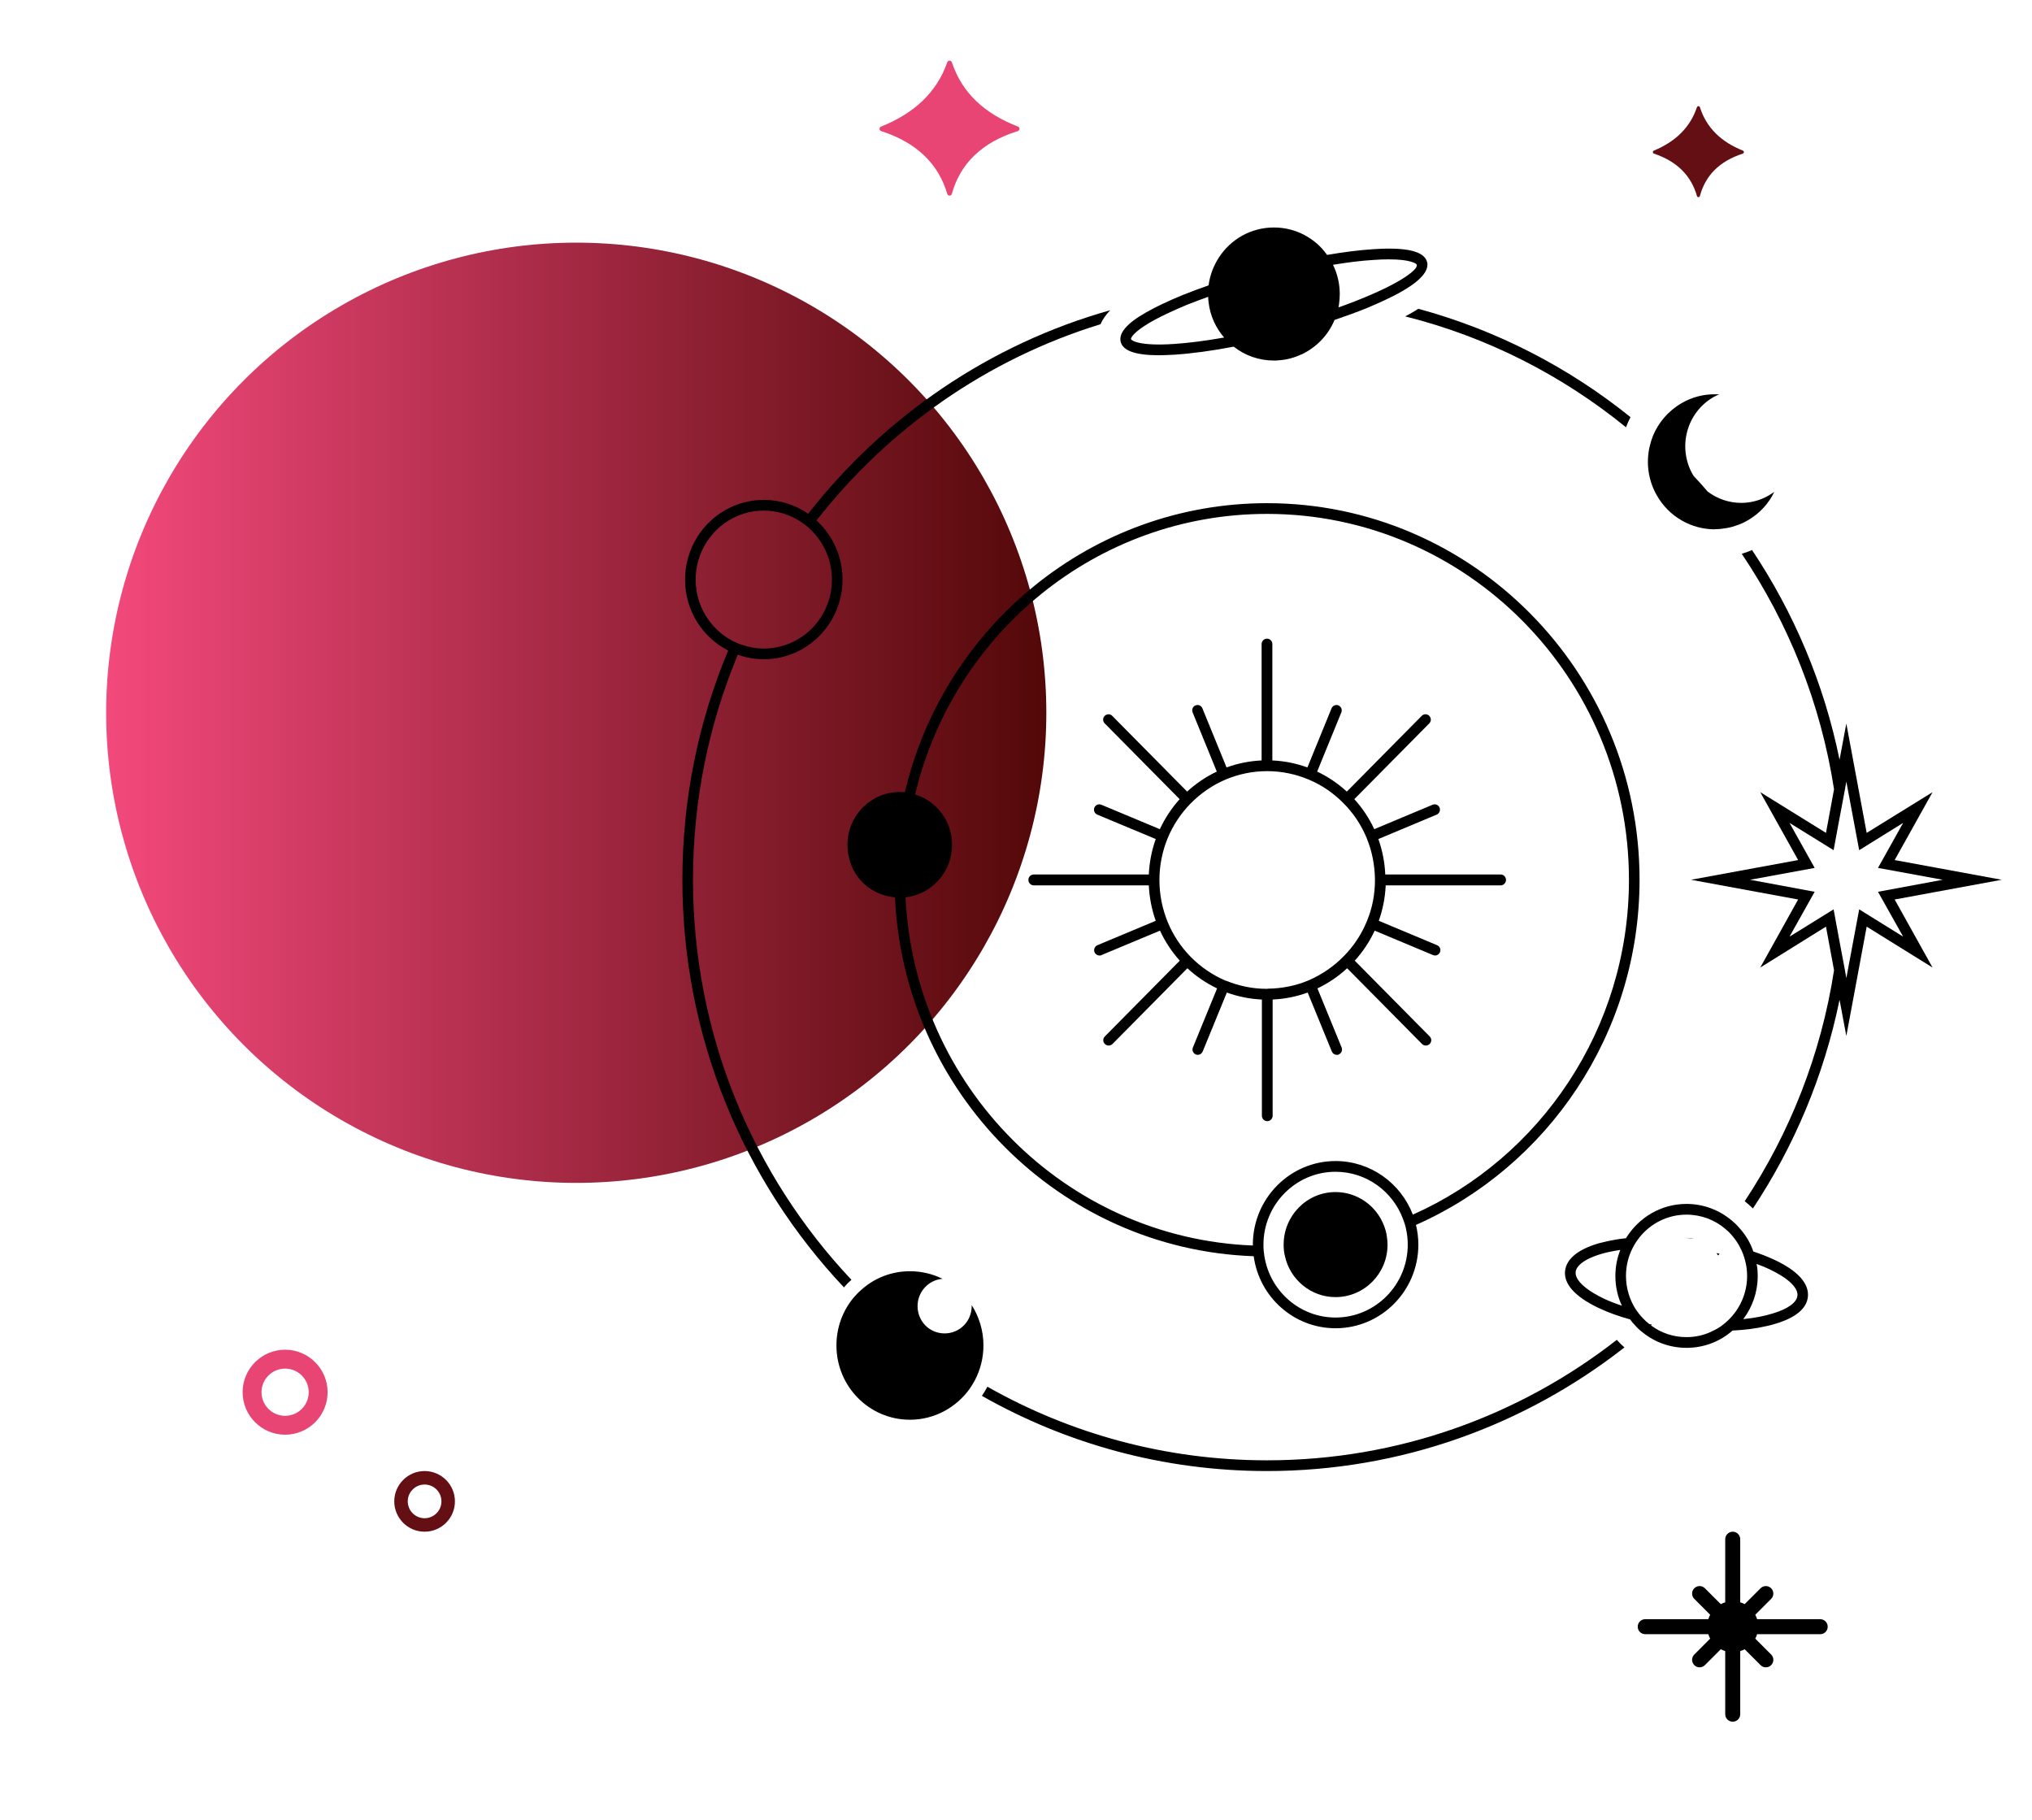 <svg width="134" height="120" viewBox="0 0 134 120" fill="none" xmlns="http://www.w3.org/2000/svg">
<circle cx="38" cy="47" r="31" fill="url(#paint0_linear_365_42942)"/>
<path fill-rule="evenodd" clip-rule="evenodd" d="M18.802 93.359C17.944 93.359 17.245 92.661 17.245 91.802C17.245 90.944 17.944 90.245 18.802 90.245C19.66 90.245 20.359 90.944 20.359 91.802C20.359 92.661 19.66 93.359 18.802 93.359ZM18.802 89C17.257 89 16 90.258 16 91.802C16 93.348 17.257 94.604 18.802 94.604C20.347 94.604 21.604 93.348 21.604 91.802C21.604 90.258 20.347 89 18.802 89Z" fill="#E84574"/>
<path fill-rule="evenodd" clip-rule="evenodd" d="M28 100.111C27.388 100.111 26.889 99.613 26.889 99C26.889 98.388 27.388 97.889 28 97.889C28.612 97.889 29.111 98.388 29.111 99C29.111 99.613 28.612 100.111 28 100.111ZM28 97C26.897 97 26 97.898 26 99C26 100.103 26.897 101 28 101C29.103 101 30 100.103 30 99C30 97.898 29.103 97 28 97Z" fill="#640F14"/>
<path fill-rule="evenodd" clip-rule="evenodd" d="M67.127 8.346C64.972 7.512 63.45 6.16 62.774 4.115C62.726 3.97 62.52 3.958 62.469 4.102C61.775 6.101 60.27 7.479 58.102 8.347C57.961 8.404 57.968 8.598 58.112 8.645C60.503 9.421 61.893 10.842 62.468 12.788C62.513 12.94 62.727 12.938 62.769 12.786C63.324 10.793 64.738 9.388 67.115 8.644C67.263 8.598 67.271 8.402 67.127 8.346Z" fill="#E84574"/>
<path fill-rule="evenodd" clip-rule="evenodd" d="M114.933 9.93C113.532 9.368 112.543 8.456 112.103 7.078C112.072 6.98 111.938 6.971 111.905 7.069C111.454 8.416 110.476 9.345 109.066 9.93C108.974 9.969 108.979 10.099 109.073 10.131C110.627 10.654 111.53 11.612 111.905 12.924C111.934 13.026 112.072 13.025 112.1 12.922C112.461 11.579 113.38 10.632 114.925 10.131C115.021 10.1 115.026 9.967 114.933 9.93Z" fill="#640F14"/>
<g clip-path="url(#clip0_365_42942)">
<path d="M108.12 58.012C108.12 44.319 97.103 33.179 83.551 33.179C71.974 33.179 62.234 41.322 59.671 52.244C59.559 52.235 59.447 52.225 59.335 52.225C57.434 52.225 55.887 53.781 55.887 55.703C55.887 57.626 57.266 59.011 59.019 59.171C59.606 72.035 69.915 82.383 82.675 82.835C83.038 85.521 85.322 87.585 88.071 87.585C91.082 87.585 93.533 85.116 93.533 82.072C93.533 81.62 93.477 81.186 93.375 80.771C102.052 76.936 108.12 68.171 108.12 58.012ZM92.834 82.072C92.834 84.72 90.7 86.878 88.071 86.878C85.713 86.878 83.756 85.135 83.383 82.854C83.346 82.619 83.318 82.383 83.318 82.138V82.072C83.318 79.424 85.452 77.266 88.071 77.266C90.103 77.266 91.837 78.557 92.517 80.366C92.601 80.583 92.676 80.809 92.722 81.045C92.797 81.375 92.834 81.714 92.834 82.072ZM93.17 80.093C92.377 78.029 90.392 76.559 88.071 76.559C85.07 76.559 82.619 79.028 82.619 82.072V82.129C70.269 81.648 60.305 71.63 59.718 59.171C61.442 58.973 62.784 57.503 62.784 55.703C62.784 54.139 61.759 52.819 60.351 52.386C62.859 41.783 72.31 33.886 83.551 33.886C96.712 33.886 107.421 44.705 107.421 58.012C107.421 67.86 101.558 76.352 93.17 80.093Z" fill="black"/>
<path d="M92.666 20.862C98.072 22.219 103.012 24.745 107.225 28.175C107.309 27.949 107.411 27.723 107.523 27.506C103.45 24.226 98.706 21.767 93.533 20.362C93.281 20.523 92.992 20.692 92.666 20.862Z" fill="black"/>
<path d="M55.654 84.89C55.803 84.711 55.971 84.541 56.148 84.39C49.67 77.52 45.699 68.228 45.699 58.012C45.699 52.753 46.752 47.74 48.654 43.169C49.194 43.367 49.763 43.47 50.369 43.47C53.23 43.47 55.56 41.114 55.56 38.221C55.56 36.676 54.899 35.281 53.845 34.319C58.58 28.26 65.086 23.68 72.571 21.38C72.72 21.041 72.944 20.739 73.214 20.456C65.235 22.7 58.301 27.478 53.295 33.877C52.466 33.302 51.459 32.962 50.369 32.962C47.507 32.962 45.177 35.319 45.177 38.221C45.177 40.266 46.333 42.038 48.02 42.896C46.072 47.542 45 52.65 45 58.012C45 68.426 49.054 77.888 55.654 84.89ZM50.369 33.669C51.291 33.669 52.149 33.952 52.867 34.442C53.062 34.574 53.249 34.715 53.417 34.885C54.302 35.714 54.861 36.902 54.861 38.221C54.861 40.728 52.848 42.764 50.369 42.764C49.865 42.764 49.381 42.679 48.933 42.519C48.71 42.453 48.505 42.358 48.3 42.255C46.864 41.501 45.876 39.974 45.876 38.221C45.876 35.714 47.889 33.669 50.369 33.669Z" fill="black"/>
<path d="M83.551 96.293C76.859 96.293 70.567 94.531 65.115 91.44C65.003 91.647 64.882 91.854 64.751 92.043C70.316 95.2 76.728 97 83.551 97C92.415 97 100.599 93.956 107.123 88.848C106.946 88.697 106.778 88.528 106.62 88.349C100.226 93.334 92.229 96.293 83.551 96.293Z" fill="black"/>
<path d="M64.079 86.059V86.125C64.079 87.124 63.287 87.925 62.29 87.925C61.292 87.925 60.509 87.124 60.509 86.125C60.509 85.182 61.227 84.4 62.15 84.325C61.507 84.004 60.78 83.825 60.006 83.825C58.766 83.825 57.639 84.287 56.79 85.06C56.613 85.211 56.455 85.38 56.296 85.559C55.588 86.407 55.159 87.51 55.159 88.716C55.159 91.421 57.322 93.617 60.006 93.617C61.628 93.617 63.063 92.806 63.949 91.572C64.079 91.383 64.2 91.176 64.312 90.969C64.657 90.29 64.853 89.527 64.853 88.716C64.853 87.736 64.564 86.822 64.079 86.059Z" fill="black"/>
<path d="M113.079 34.895C113.274 34.895 113.47 34.885 113.666 34.847C113.927 34.819 114.178 34.763 114.421 34.678C114.71 34.593 114.989 34.461 115.26 34.31C116.033 33.858 116.639 33.208 117.003 32.435C116.891 32.51 116.77 32.595 116.639 32.67C116.07 33 115.446 33.16 114.821 33.16C114.029 33.16 113.246 32.897 112.603 32.407C112.314 32.058 112.007 31.728 111.699 31.398C111.671 31.36 111.643 31.323 111.624 31.285C110.609 29.485 111.224 27.204 112.995 26.186C113.116 26.111 113.256 26.055 113.377 25.998C113.274 25.998 113.172 25.998 113.06 25.998C112.324 25.998 111.578 26.186 110.897 26.582C110.003 27.101 109.36 27.873 108.996 28.759C108.903 29.004 108.828 29.249 108.772 29.504C108.549 30.541 108.688 31.662 109.257 32.661C110.068 34.093 111.55 34.904 113.088 34.904L113.079 34.895Z" fill="black"/>
<path d="M98.93 57.663H91.352C91.315 56.843 91.157 56.061 90.896 55.326L94.745 53.715C94.922 53.639 95.006 53.432 94.931 53.253C94.857 53.074 94.652 52.989 94.475 53.064L90.625 54.676C90.29 53.95 89.842 53.281 89.311 52.697L94.251 47.702C94.391 47.56 94.391 47.344 94.251 47.202C94.111 47.061 93.897 47.061 93.757 47.202L88.817 52.197C88.239 51.669 87.577 51.217 86.86 50.878L88.454 46.976C88.528 46.797 88.444 46.59 88.267 46.514C88.09 46.439 87.885 46.524 87.81 46.703L86.217 50.605C85.49 50.341 84.716 50.18 83.905 50.143V42.471C83.905 42.273 83.747 42.113 83.551 42.113C83.355 42.113 83.197 42.273 83.197 42.471V50.143C82.386 50.18 81.612 50.341 80.885 50.605L79.291 46.703C79.217 46.524 79.012 46.439 78.835 46.514C78.657 46.59 78.573 46.797 78.648 46.976L80.242 50.878C79.524 51.217 78.862 51.669 78.285 52.197L73.345 47.202C73.205 47.061 72.99 47.07 72.851 47.202C72.711 47.344 72.711 47.56 72.851 47.702L77.791 52.697C77.269 53.281 76.821 53.95 76.486 54.676L72.627 53.064C72.45 52.989 72.245 53.074 72.17 53.253C72.096 53.432 72.18 53.639 72.357 53.715L76.215 55.326C75.954 56.061 75.796 56.843 75.759 57.663H68.172C67.976 57.663 67.817 57.823 67.817 58.021C67.817 58.219 67.976 58.38 68.172 58.38H75.759C75.796 59.199 75.954 59.982 76.215 60.717L72.366 62.328C72.189 62.404 72.105 62.611 72.18 62.79C72.235 62.922 72.366 63.007 72.506 63.007C72.552 63.007 72.599 63.007 72.636 62.978L76.495 61.367C76.831 62.093 77.278 62.762 77.8 63.346L72.86 68.341C72.72 68.482 72.72 68.699 72.86 68.84C72.925 68.906 73.018 68.944 73.112 68.944C73.205 68.944 73.289 68.906 73.363 68.84L78.303 63.846C78.881 64.383 79.543 64.835 80.261 65.174L78.667 69.067C78.592 69.246 78.676 69.453 78.853 69.528C78.9 69.547 78.946 69.557 78.984 69.557C79.124 69.557 79.254 69.472 79.31 69.34L80.904 65.448C81.631 65.712 82.404 65.872 83.215 65.909V73.571C83.215 73.769 83.374 73.929 83.57 73.929C83.765 73.929 83.924 73.769 83.924 73.571V65.909C84.735 65.872 85.508 65.712 86.235 65.448L87.829 69.34C87.885 69.472 88.016 69.557 88.155 69.557C88.202 69.557 88.249 69.557 88.286 69.528C88.463 69.453 88.547 69.246 88.472 69.067L86.878 65.174C87.596 64.835 88.258 64.383 88.836 63.846L93.776 68.84C93.841 68.906 93.934 68.944 94.027 68.944C94.121 68.944 94.204 68.906 94.279 68.84C94.419 68.699 94.419 68.482 94.279 68.341L89.339 63.346C89.87 62.762 90.318 62.093 90.653 61.367L94.503 62.978C94.503 62.978 94.596 63.007 94.633 63.007C94.773 63.007 94.903 62.922 94.959 62.79C95.034 62.611 94.95 62.404 94.773 62.328L90.924 60.717C91.184 59.982 91.343 59.199 91.38 58.38H98.958C99.154 58.38 99.312 58.219 99.312 58.021C99.312 57.823 99.154 57.663 98.958 57.663H98.93ZM83.57 65.203C83.57 65.203 83.56 65.203 83.551 65.203C83.541 65.203 83.541 65.203 83.532 65.203C82.572 65.203 81.677 65.005 80.848 64.665C80.848 64.665 80.848 64.665 80.838 64.665C80.838 64.665 80.829 64.665 80.82 64.665C79.962 64.298 79.179 63.761 78.536 63.11C77.884 62.451 77.353 61.659 76.998 60.783C76.653 59.934 76.458 59.011 76.458 58.031C76.458 57.051 76.653 56.127 76.998 55.279C77.716 53.535 79.105 52.131 80.838 51.396C81.677 51.047 82.591 50.849 83.56 50.849C84.529 50.849 85.443 51.047 86.282 51.396C87.149 51.754 87.932 52.291 88.584 52.951C89.246 53.611 89.768 54.393 90.131 55.27C90.131 55.27 90.131 55.27 90.131 55.279C90.476 56.118 90.663 57.051 90.672 58.012C90.672 58.012 90.672 58.012 90.672 58.021C90.672 58.031 90.672 58.021 90.672 58.031C90.672 59.002 90.486 59.916 90.131 60.764C89.768 61.64 89.246 62.422 88.584 63.082C87.932 63.742 87.158 64.27 86.291 64.647C85.462 64.995 84.548 65.184 83.597 65.193L83.57 65.203Z" fill="black"/>
<path d="M76.429 23.425C76.746 23.425 77.091 23.406 77.464 23.387C78.601 23.312 79.924 23.133 81.351 22.86H81.36C82.087 23.435 83.01 23.774 84.007 23.774C84.119 23.774 84.24 23.774 84.352 23.755C84.352 23.755 84.352 23.755 84.371 23.755C84.874 23.717 85.359 23.585 85.797 23.378H85.815C86.803 22.916 87.586 22.106 88.006 21.098C88.723 20.852 89.432 20.598 90.112 20.325C90.513 20.155 90.904 19.985 91.268 19.816C93.048 18.996 94.316 18.091 94.111 17.281C93.924 16.564 92.759 16.282 90.55 16.433C89.646 16.489 88.621 16.621 87.512 16.809C87.139 16.272 86.635 15.829 86.058 15.518C85.452 15.188 84.753 15 84.007 15C82.488 15 81.155 15.782 80.381 16.979C80.027 17.526 79.785 18.148 79.701 18.817C79.123 19.015 78.573 19.222 78.06 19.429H78.051C77.538 19.637 77.054 19.854 76.616 20.061C76.224 20.249 75.879 20.428 75.581 20.598C74.304 21.324 73.763 21.965 73.903 22.539C74.052 23.133 74.882 23.425 76.429 23.425ZM90.597 17.139C90.97 17.111 91.296 17.102 91.576 17.102C92.293 17.102 92.759 17.168 93.039 17.252C93.319 17.328 93.421 17.422 93.43 17.46C93.514 17.78 92.368 18.628 90.038 19.59C89.637 19.759 89.208 19.929 88.742 20.099C88.584 20.155 88.425 20.221 88.267 20.268C88.276 20.193 88.295 20.117 88.304 20.042C88.332 19.835 88.35 19.608 88.35 19.392V19.335C88.341 18.666 88.183 18.025 87.903 17.46C88.882 17.299 89.786 17.186 90.597 17.139ZM76.914 20.702C77.315 20.513 77.753 20.315 78.228 20.117C78.676 19.938 79.16 19.759 79.673 19.571C79.673 19.693 79.682 19.816 79.701 19.938C79.803 20.824 80.176 21.625 80.726 22.257C79.514 22.473 78.396 22.615 77.417 22.681C75.171 22.831 74.612 22.464 74.584 22.36C74.556 22.257 74.873 21.672 76.914 20.702Z" fill="black"/>
<path d="M117.357 83.241C117.236 83.175 117.105 83.118 116.975 83.052C116.565 82.864 116.108 82.685 115.623 82.525C115.427 81.94 115.111 81.422 114.7 80.969C114.551 80.79 114.374 80.621 114.188 80.47C113.377 79.791 112.342 79.386 111.215 79.386C109.527 79.386 108.055 80.291 107.225 81.648C106.759 81.695 106.321 81.771 105.92 81.865C105.734 81.912 105.547 81.95 105.38 81.997C104.038 82.402 103.292 83.024 103.208 83.806C103.115 84.664 103.86 85.493 105.361 86.219C105.398 86.238 105.426 86.247 105.464 86.266C106.06 86.549 106.741 86.794 107.496 87.001C107.589 87.133 107.701 87.265 107.812 87.378C107.962 87.557 108.139 87.717 108.325 87.859C109.117 88.499 110.124 88.876 111.215 88.876C112.38 88.876 113.442 88.452 114.253 87.736C115.055 87.698 115.81 87.604 116.481 87.444C116.77 87.387 117.049 87.303 117.31 87.218C118.41 86.85 119.137 86.294 119.221 85.512C119.305 84.701 118.662 83.919 117.357 83.241ZM112.957 87.755C112.436 88.028 111.839 88.17 111.215 88.17C110.338 88.17 109.527 87.887 108.875 87.397C108.894 87.378 108.912 87.359 108.931 87.34C108.866 87.34 108.81 87.321 108.754 87.303C108.605 87.189 108.465 87.058 108.344 86.926C108.176 86.756 108.036 86.577 107.896 86.379C107.477 85.738 107.225 84.965 107.225 84.136C107.225 83.476 107.374 82.864 107.654 82.317C107.784 82.044 107.952 81.799 108.139 81.563C108.866 80.668 109.975 80.093 111.215 80.093C112.184 80.093 113.088 80.442 113.778 81.035C113.964 81.186 114.132 81.356 114.281 81.544C114.467 81.771 114.626 82.006 114.756 82.27C114.896 82.525 114.999 82.807 115.073 83.09C115.167 83.42 115.213 83.778 115.213 84.136C115.213 85.276 114.738 86.313 113.973 87.048C113.675 87.34 113.34 87.585 112.957 87.755ZM105.753 85.625C105.52 85.512 105.314 85.399 105.119 85.286C104.308 84.805 103.86 84.296 103.907 83.872C103.944 83.495 104.392 83.118 105.147 82.835C105.417 82.732 105.725 82.638 106.069 82.562C106.321 82.506 106.582 82.459 106.852 82.421C106.638 82.949 106.526 83.533 106.526 84.136C106.526 84.833 106.675 85.502 106.955 86.096C106.517 85.955 106.116 85.795 105.753 85.625ZM116.919 86.605C116.378 86.775 115.716 86.907 114.961 86.982C115.558 86.191 115.912 85.21 115.912 84.136C115.912 83.863 115.894 83.599 115.838 83.344C116.136 83.448 116.425 83.571 116.686 83.693C116.956 83.825 117.208 83.957 117.422 84.089C118.168 84.541 118.578 85.031 118.531 85.437C118.485 85.889 117.898 86.313 116.919 86.605Z" fill="black"/>
<path d="M111.112 81.629C111.252 81.629 111.392 81.648 111.532 81.667C111.625 81.667 111.709 81.686 111.802 81.695C111.616 81.657 111.42 81.629 111.215 81.629H111.112Z" fill="black"/>
<path d="M113.302 82.788C113.302 82.788 113.368 82.703 113.395 82.666C113.33 82.666 113.265 82.647 113.19 82.628C113.228 82.675 113.265 82.732 113.302 82.788Z" fill="black"/>
<path d="M132 58.012L124.944 56.712L127.442 52.235L123.098 54.921L121.756 47.712L121.309 50.096C120.284 45.063 118.289 40.389 115.539 36.27C115.316 36.365 115.092 36.45 114.859 36.516C117.935 41.086 120.069 46.364 120.945 52.047L120.414 54.921L116.08 52.235L118.578 56.712L111.513 58.012L118.578 59.313L116.08 63.799L120.414 61.103L120.945 63.978C120.088 69.538 118.028 74.712 115.055 79.207C115.241 79.358 115.427 79.518 115.595 79.688C118.317 75.579 120.284 70.933 121.309 65.928L121.756 68.313L123.098 61.103L127.442 63.799L124.944 59.313L132 58.012ZM121.756 64.496L121.663 63.968L121.234 61.688L120.917 59.963L118.009 61.763L119.668 58.804L115.409 58.012L119.668 57.23L118.009 54.261L120.917 56.061L121.234 54.346L121.663 52.066L121.756 51.538L122.604 56.061L125.503 54.261L123.844 57.23L128.113 58.012L123.844 58.804L125.503 61.763L122.604 59.963L121.756 64.496Z" fill="black"/>
<path d="M91.278 80.847C90.793 79.537 89.534 78.604 88.071 78.604C86.179 78.604 84.65 80.159 84.65 82.072V82.119C84.65 82.364 84.678 82.6 84.734 82.826C85.07 84.372 86.44 85.531 88.071 85.531C89.963 85.531 91.501 83.985 91.501 82.072C91.501 81.884 91.483 81.705 91.454 81.525C91.427 81.29 91.361 81.064 91.278 80.847Z" fill="black"/>
</g>
<path fill-rule="evenodd" clip-rule="evenodd" d="M114.264 101C114.537 101 114.759 101.221 114.759 101.495L114.759 105.656C114.861 105.687 114.959 105.728 115.052 105.777L116.099 104.73C116.292 104.537 116.605 104.537 116.798 104.73C116.991 104.923 116.991 105.236 116.798 105.429L115.751 106.476C115.8 106.569 115.841 106.667 115.872 106.769L120.034 106.769C120.307 106.769 120.528 106.991 120.528 107.264C120.528 107.537 120.307 107.758 120.034 107.758L115.872 107.759C115.841 107.861 115.8 107.958 115.751 108.051L116.799 109.099C116.991 109.292 116.991 109.605 116.799 109.798C116.702 109.895 116.575 109.943 116.449 109.943C116.322 109.943 116.196 109.895 116.099 109.798L115.052 108.751C114.959 108.8 114.861 108.841 114.759 108.872L114.759 113.034C114.759 113.307 114.537 113.528 114.264 113.528C113.991 113.528 113.77 113.307 113.77 113.034L113.769 108.872C113.667 108.841 113.57 108.8 113.477 108.751L112.429 109.798C112.333 109.895 112.206 109.943 112.079 109.943C111.953 109.943 111.826 109.895 111.73 109.798C111.537 109.605 111.537 109.292 111.73 109.099L112.777 108.051C112.728 107.958 112.687 107.861 112.656 107.759L108.495 107.758C108.222 107.758 108 107.537 108 107.264C108 106.991 108.222 106.769 108.495 106.769L112.656 106.769C112.687 106.667 112.728 106.57 112.777 106.477L111.73 105.429C111.537 105.236 111.537 104.923 111.73 104.73C111.923 104.537 112.236 104.537 112.429 104.73L113.477 105.777C113.57 105.728 113.667 105.687 113.769 105.656L113.77 101.495C113.77 101.221 113.991 101 114.264 101Z" fill="black"/>
<defs>
<linearGradient id="paint0_linear_365_42942" x1="7" y1="47" x2="69" y2="47" gradientUnits="userSpaceOnUse">
<stop stop-color="#F3497C"/>
<stop offset="1" stop-color="#530808"/>
</linearGradient>
<clipPath id="clip0_365_42942">
<rect width="87" height="82" fill="white" transform="translate(45 15)"/>
</clipPath>
</defs>
</svg>
